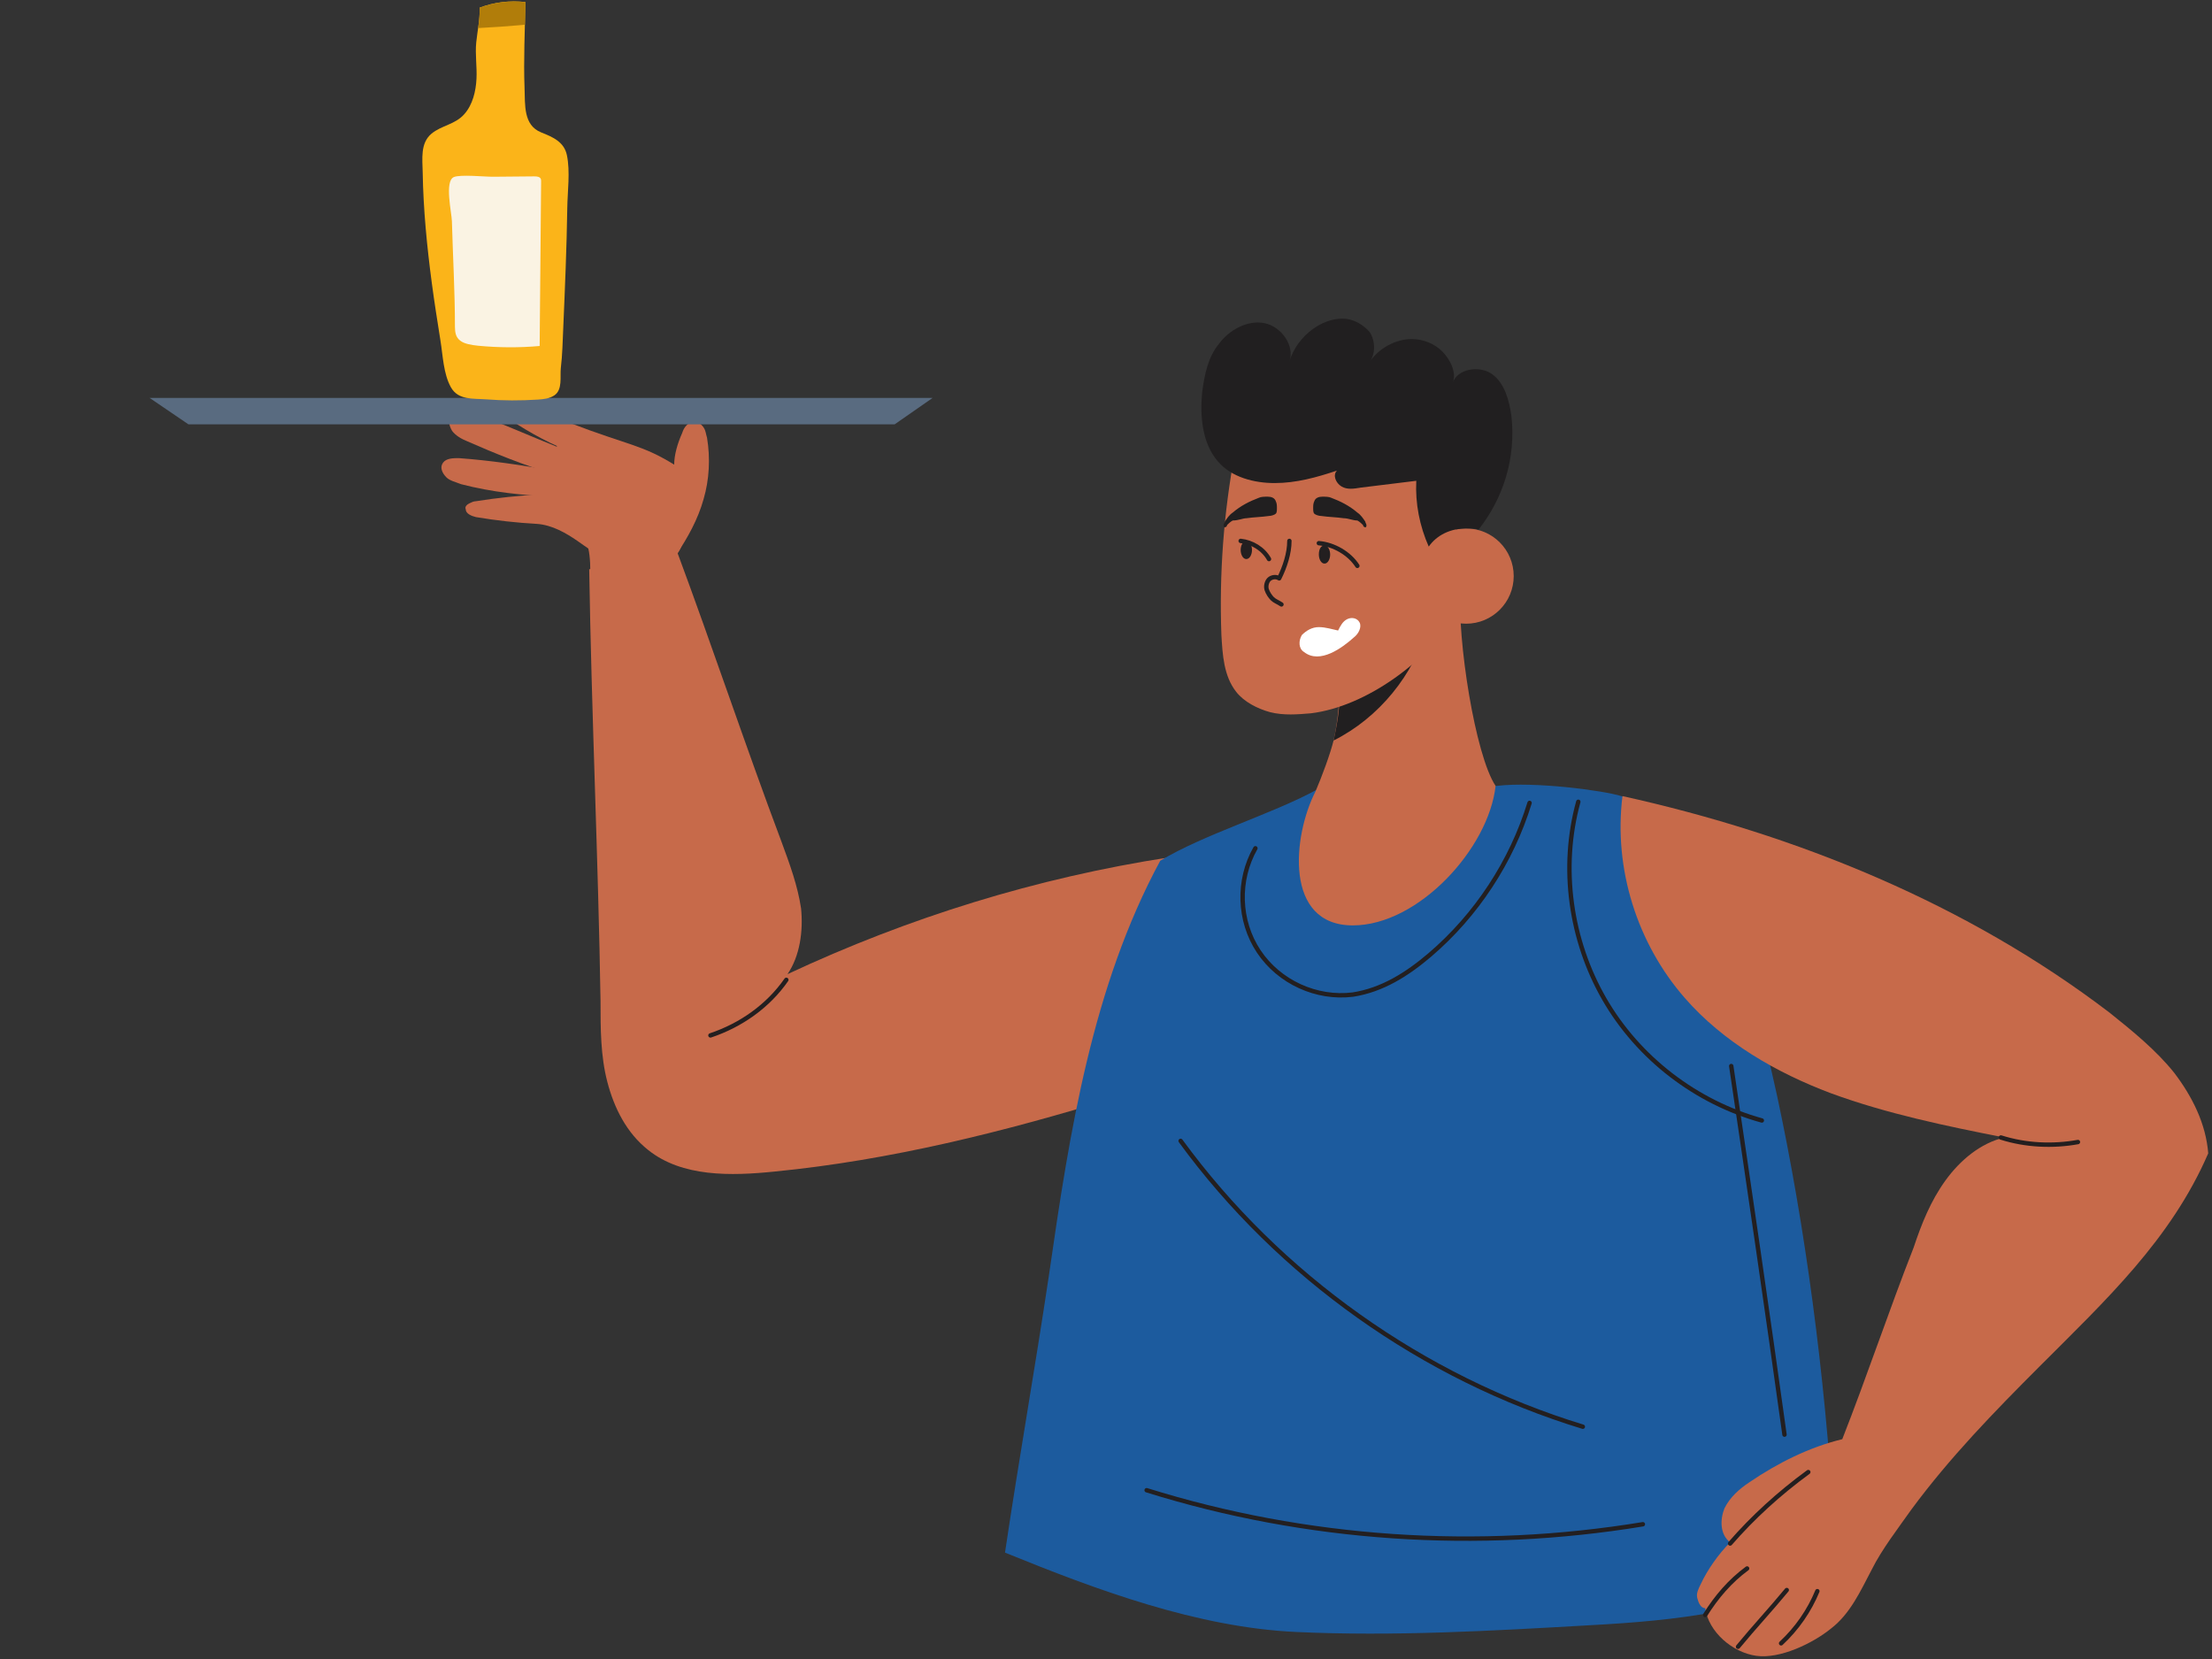 <svg width="252" height="189" viewBox="0 0 252 189" fill="none" xmlns="http://www.w3.org/2000/svg">
<rect x="0" y="0" width="252" height="189" fill="#333333" stroke="none"/>
<g clip-path="url(#clip0_225_41)">
<path d="M67.254 65.241C67.254 58.91 65.059 61.365 61.962 59.426C60.155 58.393 63.511 49.736 64.93 48.185C71.642 50.77 73.191 50.64 77.063 53.095C76.289 54.775 79.257 60.202 77.192 63.044C75.385 65.499 68.803 66.791 67.254 65.241Z" fill="#C76A4A"/>
<path d="M63.769 51.028C60.542 49.736 57.315 48.315 53.959 47.022C53.572 46.893 53.056 46.635 52.669 46.635C52.152 46.635 51.765 46.764 51.378 47.152C50.991 47.668 51.12 48.444 51.507 49.09C51.894 49.607 52.539 49.994 53.185 50.253C56.412 51.674 59.639 52.966 62.994 54C63.64 53.095 63.769 51.932 63.769 51.028Z" fill="#C76A4A"/>
<path d="M62.865 53.612C59.38 52.966 55.766 52.449 52.281 52.191C51.636 52.191 50.861 52.191 50.474 52.708C50.087 53.224 50.345 53.87 50.861 54.387C51.249 54.775 51.894 54.904 52.539 55.163C56.024 56.067 59.639 56.455 63.252 56.584C63.252 55.55 63.123 54.646 62.865 53.612Z" fill="#C76A4A"/>
<path d="M61.575 56.325C59.122 56.455 56.67 56.713 54.218 57.101C53.959 57.101 53.701 57.23 53.443 57.359C53.185 57.488 52.927 57.747 53.056 58.005C53.056 58.522 53.701 58.78 54.218 58.91C56.541 59.297 58.864 59.556 61.187 59.685C64.672 59.943 67.512 63.432 68.157 62.915C70.481 58.651 62.478 57.101 61.575 56.325Z" fill="#C76A4A"/>
<path d="M77.063 63.174C78.354 61.236 79.516 59.168 80.161 56.842C80.806 54.646 80.935 52.191 80.548 49.865C80.419 49.477 80.419 49.09 80.161 48.702C79.903 48.315 79.516 48.056 79.128 48.056C78.741 48.056 78.483 48.185 78.225 48.444C77.967 48.702 77.838 48.961 77.709 49.348C77.192 50.511 76.805 51.803 76.805 52.966C75.902 53.224 74.998 53.871 74.353 54.646C73.707 55.421 73.449 56.325 73.191 57.359C72.933 58.651 73.062 60.073 73.707 61.236C74.353 62.398 75.772 63.174 77.063 63.174Z" fill="#C76A4A"/>
<path d="M62.22 46.635H56.412C58.735 48.315 61.058 49.736 63.64 50.899C64.027 50.123 64.543 49.219 64.93 48.315C64.027 47.798 63.123 47.152 62.22 46.635Z" fill="#C76A4A"/>
<path d="M77.063 62.657C81.194 73.769 84.937 85.01 89.067 95.993C89.971 98.448 90.874 100.903 91.261 103.487C91.519 106.071 91.132 108.914 89.713 110.981C103.523 104.521 118.109 99.998 133.21 97.672C134.372 107.105 132.307 117.183 127.015 125.065C114.365 128.941 101.458 132.171 88.293 133.463C83.259 133.98 77.709 134.109 73.837 131.008C71.384 129.07 69.964 126.228 69.19 123.256C68.415 120.284 68.415 117.183 68.415 114.082C68.157 97.931 67.383 81.134 67.125 64.853L77.063 62.657Z" fill="#C76A4A"/>
<path d="M170.512 89.532C174.771 89.015 182.645 90.049 184.71 90.695C191.68 92.892 195.036 102.324 197.746 109.043C200.586 115.762 202.135 122.997 203.555 130.233C206.652 146.255 208.459 162.665 209.234 178.945C200.844 183.597 190.776 184.63 181.225 185.147C169.996 185.793 158.766 186.439 147.666 185.922C136.437 185.406 124.949 181.142 114.494 176.878C116.172 165.636 117.85 156.333 119.528 145.092C121.852 128.941 124.433 112.402 132.177 98.06C137.082 95.088 144.827 92.763 149.86 90.049C156.443 86.69 163.929 90.437 170.512 89.532Z" fill="#1C5B9E"/>
<path d="M154.12 105.425C161.606 105.425 169.609 96.639 170.383 89.532C168.06 86.044 165.994 72.864 166.382 67.05L152.571 78.162C152.571 78.291 152.571 78.549 152.571 78.679C152.571 80.1 152.442 82.038 151.926 84.364C151.538 85.914 150.635 88.369 149.86 90.178C147.279 95.217 146.246 105.425 154.12 105.425Z" fill="#C76A4A"/>
<path d="M151.926 84.364C157.088 81.78 161.09 76.87 162.639 71.314C159.67 74.156 156.185 76.611 152.571 78.679C152.7 80.1 152.442 82.038 151.926 84.364Z" fill="#211F20"/>
<path d="M164.575 49.219C160.832 47.41 156.572 46.635 152.313 46.893C148.182 47.281 144.052 49.09 140.696 51.545C139.405 58.393 138.889 65.37 139.147 72.347C139.276 74.544 139.405 76.999 140.825 78.808C141.729 79.971 143.278 80.746 144.697 81.134C146.246 81.521 147.795 81.392 149.344 81.263C155.669 80.488 162.639 75.319 165.994 69.892L166.124 64.078C165.994 62.657 165.994 61.365 165.865 59.943L164.575 49.219Z" fill="#C76A4A"/>
<path d="M167.027 71.055C170.021 71.055 172.448 68.626 172.448 65.628C172.448 62.631 170.021 60.202 167.027 60.202C164.033 60.202 161.606 62.631 161.606 65.628C161.606 68.626 164.033 71.055 167.027 71.055Z" fill="#C76A4A"/>
<path d="M146.892 61.623C146.892 63.044 146.375 64.595 145.73 65.887C145.343 65.629 144.826 65.758 144.568 66.016C144.31 66.275 144.181 66.791 144.31 67.179C144.439 67.567 144.697 67.954 144.956 68.213C145.214 68.471 145.601 68.6 145.988 68.859" stroke="#231F20" stroke-width="0.5" stroke-miterlimit="10" stroke-linecap="round" stroke-linejoin="round"/>
<path d="M153.087 59.039C152.184 58.91 151.409 58.91 150.506 58.781C150.248 58.781 149.86 58.651 149.731 58.522C149.602 58.393 149.602 58.135 149.602 57.876C149.602 57.618 149.602 57.359 149.731 57.101C149.86 56.713 150.248 56.584 150.635 56.584C151.022 56.584 151.409 56.584 151.667 56.713C152.7 57.101 153.733 57.618 154.636 58.393C155.023 58.651 155.281 59.039 155.54 59.427C155.54 59.556 155.669 59.685 155.669 59.814C155.669 59.943 155.669 60.073 155.54 60.073C155.411 60.073 155.281 59.943 155.281 59.814C155.152 59.685 154.894 59.427 154.636 59.297C154.12 59.297 153.604 59.039 153.087 59.039Z" fill="#211F20"/>
<path d="M141.987 59.039C142.89 58.91 143.665 58.91 144.568 58.781C144.827 58.781 145.214 58.651 145.343 58.522C145.472 58.393 145.472 58.135 145.472 57.876C145.472 57.618 145.472 57.359 145.343 57.101C145.214 56.713 144.827 56.584 144.439 56.584C144.052 56.584 143.665 56.584 143.407 56.713C142.374 57.101 141.342 57.618 140.438 58.393C140.051 58.651 139.793 59.039 139.535 59.427C139.535 59.556 139.406 59.685 139.406 59.814C139.406 59.943 139.406 60.073 139.535 60.073C139.664 60.073 139.793 59.943 139.793 59.814C139.922 59.685 140.18 59.427 140.438 59.297C141.083 59.297 141.6 59.039 141.987 59.039Z" fill="#211F20"/>
<path d="M154.636 64.466C153.733 63.044 151.926 62.011 150.248 61.881" stroke="#231F20" stroke-width="0.5" stroke-miterlimit="10" stroke-linecap="round" stroke-linejoin="round"/>
<path d="M144.568 63.69C143.923 62.528 142.632 61.752 141.342 61.623" stroke="#231F20" stroke-width="0.5" stroke-miterlimit="10" stroke-linecap="round" stroke-linejoin="round"/>
<path d="M150.248 63.174C150.248 63.69 150.506 64.207 150.893 64.207C151.28 64.207 151.538 63.69 151.538 63.174C151.538 62.657 151.28 62.14 150.893 62.14C150.506 62.14 150.248 62.528 150.248 63.174Z" fill="#231F20"/>
<path d="M141.342 62.657C141.342 63.174 141.6 63.69 141.987 63.69C142.374 63.69 142.632 63.174 142.632 62.657C142.632 62.14 142.374 61.623 141.987 61.623C141.6 61.623 141.342 62.14 141.342 62.657Z" fill="#231F20"/>
<path d="M154.249 72.606C154.765 72.218 155.152 71.443 154.894 70.926C154.636 70.409 153.991 70.28 153.474 70.538C152.958 70.797 152.7 71.314 152.442 71.831C151.796 71.701 151.022 71.443 150.247 71.443C149.473 71.443 148.828 71.831 148.311 72.347C147.924 72.993 147.924 73.898 148.57 74.285C150.377 75.707 152.958 73.769 154.249 72.606Z" fill="white"/>
<path d="M217.753 171.968C222.141 166.024 227.175 160.856 232.338 155.687C239.953 148.064 247.31 141.216 251.57 131.396C251.312 128.037 249.763 124.936 247.698 122.222C245.633 119.638 242.922 117.441 240.341 115.374C224.077 102.97 204.716 95.088 184.839 90.695C183.807 98.965 186.517 107.492 191.938 113.694C196.327 118.733 202.393 122.222 208.589 124.548C214.913 126.874 221.754 128.295 228.337 129.587C225.626 130.233 223.303 132.171 221.625 134.497C219.947 136.823 218.914 139.407 218.011 142.12C215.171 149.356 212.719 156.721 209.879 163.957C206.136 164.861 202.522 166.67 199.295 168.867C198.134 169.642 197.101 170.546 196.456 171.838C195.939 173.131 195.939 174.81 197.101 175.715C195.81 177.007 194.52 178.816 193.745 180.495C193.487 181.012 193.229 181.529 193.358 182.046C193.487 182.563 193.745 183.209 194.262 183.209C194.649 185.922 197.359 188.248 200.07 188.636C202.78 189.023 206.523 187.214 208.589 185.535C210.783 183.855 211.945 181.271 213.235 178.816C214.397 176.49 216.204 174.164 217.753 171.968Z" fill="#C76A4A"/>
<path d="M168.447 60.331C168.06 60.202 167.543 60.202 167.027 60.202C165.22 60.202 163.671 60.977 162.768 62.269C161.735 59.943 161.219 57.359 161.348 54.775C159.283 55.033 157.089 55.292 155.023 55.55C154.249 55.679 153.475 55.809 152.829 55.421C152.184 55.033 151.797 54.129 152.313 53.612C149.99 54.387 147.666 55.033 145.214 55.033C142.891 55.033 140.309 54.387 138.76 52.578C136.953 50.511 136.695 47.41 136.953 44.697C137.211 42.759 137.599 40.691 138.889 39.141C140.051 37.59 142.116 36.427 144.052 36.815C145.988 37.203 147.537 39.399 146.892 41.208C147.279 39.787 148.312 38.365 149.602 37.461C150.506 36.815 151.668 36.298 152.958 36.298C154.12 36.298 155.282 36.944 156.056 37.849C156.701 38.882 156.701 40.304 156.056 41.208C157.089 39.657 159.025 38.624 160.832 38.624C162.122 38.624 163.413 39.141 164.317 40.045C165.22 40.95 165.995 42.5 165.478 43.663C165.995 41.983 168.576 41.596 169.996 42.629C171.416 43.663 171.932 45.601 172.19 47.41C172.706 52.191 171.287 56.713 168.447 60.331Z" fill="#211F20"/>
<path d="M89.583 111.627C87.518 114.599 84.421 116.796 80.936 117.958" stroke="#231F20" stroke-width="0.5" stroke-miterlimit="10" stroke-linecap="round" stroke-linejoin="round"/>
<path d="M174.255 91.471C172.19 98.189 168.189 104.262 162.897 108.784C160.315 110.981 157.476 112.79 154.12 113.307C149.989 113.824 145.73 111.886 143.407 108.397C141.083 104.908 140.954 100.257 143.02 96.639" stroke="#231F20" stroke-width="0.5" stroke-miterlimit="10" stroke-linecap="round" stroke-linejoin="round"/>
<path d="M227.95 129.587C230.789 130.492 233.887 130.621 236.727 130.104" stroke="#231F20" stroke-width="0.5" stroke-miterlimit="10" stroke-linecap="round" stroke-linejoin="round"/>
<path d="M197.101 175.844C199.683 172.872 202.651 170.159 206.007 167.704" stroke="#231F20" stroke-width="0.5" stroke-miterlimit="10" stroke-linecap="round" stroke-linejoin="round"/>
<path d="M194.261 183.984C195.552 181.917 197.101 180.108 199.037 178.687" stroke="#231F20" stroke-width="0.5" stroke-miterlimit="10" stroke-linecap="round" stroke-linejoin="round"/>
<path d="M198.005 187.602C199.812 185.405 201.748 183.338 203.555 181.142" stroke="#231F20" stroke-width="0.5" stroke-miterlimit="10" stroke-linecap="round" stroke-linejoin="round"/>
<path d="M202.909 187.215C204.716 185.535 206.136 183.468 207.04 181.271" stroke="#231F20" stroke-width="0.5" stroke-miterlimit="10" stroke-linecap="round" stroke-linejoin="round"/>
<path d="M130.629 169.771C148.828 175.456 168.318 176.749 187.163 173.648" stroke="#231F20" stroke-width="0.5" stroke-miterlimit="10" stroke-linecap="round" stroke-linejoin="round"/>
<path d="M134.501 129.975C145.73 145.351 162.122 156.98 180.322 162.536" stroke="#231F20" stroke-width="0.5" stroke-miterlimit="10" stroke-linecap="round" stroke-linejoin="round"/>
<path d="M197.23 121.447C199.295 135.402 201.361 149.485 203.297 163.44" stroke="#231F20" stroke-width="0.5" stroke-miterlimit="10" stroke-linecap="round" stroke-linejoin="round"/>
<path d="M179.806 91.341C177.74 98.835 178.902 107.105 182.774 113.824C186.646 120.543 193.229 125.582 200.715 127.649" stroke="#231F20" stroke-width="0.5" stroke-miterlimit="10" stroke-linecap="round" stroke-linejoin="round"/>
<path d="M21.47 48.345H101.92L106.245 45.334H17.045L21.47 48.345Z" fill="#596B80"/>
</g>
<path d="M64.169 37.339C64.363 32.795 64.557 28.253 64.627 23.696C64.654 21.798 64.973 19.554 64.585 17.684C64.266 16.147 62.963 15.607 61.646 15.081C59.608 14.263 59.829 11.923 59.76 10.053C59.635 6.77 59.802 3.529 59.857 0.233C58.096 0.025 56.294 0.247 54.644 0.87C54.685 2.227 54.394 3.488 54.256 4.817C54.117 6.189 54.353 7.587 54.283 8.973C54.214 10.385 53.853 11.937 52.883 13.017C51.843 14.194 50.304 14.277 49.153 15.233C47.864 16.313 48.127 18.114 48.155 19.624C48.224 23.848 48.64 28.073 49.195 32.255C49.486 34.444 49.833 36.632 50.179 38.807C50.457 40.51 50.512 42.588 51.372 44.125C52.204 45.607 53.895 45.386 55.379 45.496C57.334 45.649 59.303 45.649 61.258 45.524C61.909 45.483 62.602 45.413 63.157 45.039C64.114 44.389 63.781 42.92 63.892 41.923C64.072 40.427 64.1 38.89 64.169 37.339Z" fill="#FBB419"/>
<path d="M51.829 37.256C51.843 37.796 51.885 38.391 52.425 38.807C52.925 39.195 53.743 39.306 54.491 39.389C56.807 39.61 59.164 39.624 61.48 39.416C61.535 33.17 61.59 26.909 61.646 20.663C61.646 20.51 61.646 20.33 61.48 20.219C61.299 20.095 61.022 20.095 60.772 20.095C59.261 20.109 57.736 20.122 56.225 20.136C55.282 20.15 52.439 19.846 51.691 20.178C50.623 20.663 51.455 24.222 51.483 25.206C51.594 29.222 51.829 33.239 51.829 37.256Z" fill="#FAF3E3"/>
<path d="M59.802 2.809C59.83 1.964 59.843 1.105 59.857 0.246C58.096 0.039 56.294 0.26 54.644 0.884C54.672 1.673 54.575 2.421 54.477 3.183C54.575 3.183 54.658 3.183 54.741 3.183C56.322 3.1 57.888 2.989 59.455 2.85C59.566 2.837 59.691 2.823 59.802 2.809Z" fill="#B17D0A"/>
<defs>
<clipPath id="clip0_225_41">
<rect width="251.563" height="152.596" fill="white" transform="translate(0.007 36.298)"/>
</clipPath>
</defs>
</svg>
